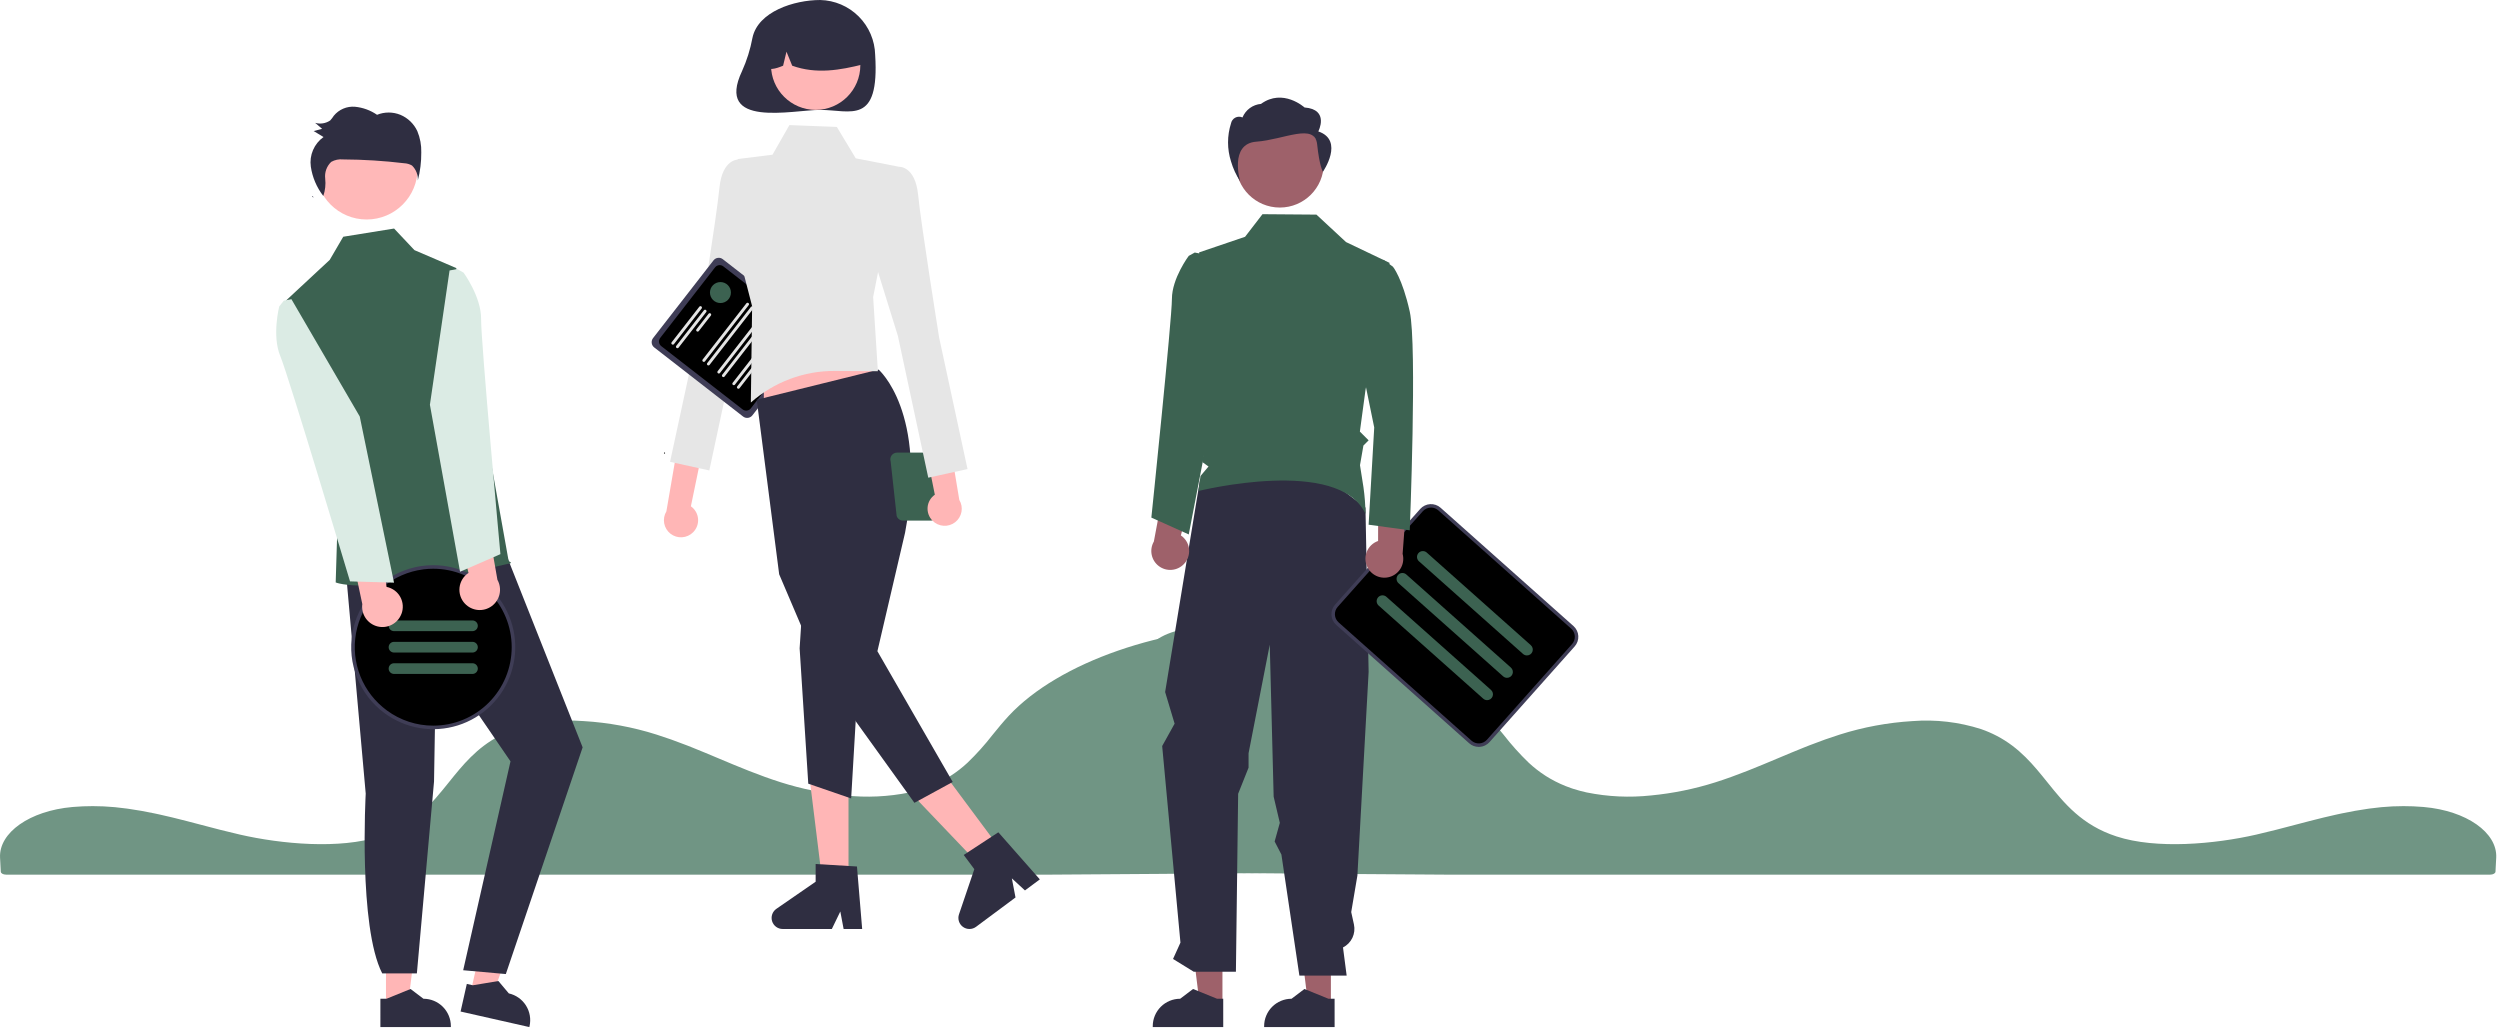 <svg width="354" height="146" viewBox="0 0 354 146" fill="none" xmlns="http://www.w3.org/2000/svg">
<g clip-path="url(#clip0_28_197)">
<path d="M13.139 114.148C12.212 114.148 11.283 114.186 10.376 114.263L10.244 114.274C4.227 114.806 -0.174 117.892 0.007 121.452L0.042 122.096C0.065 122.503 0.09 122.94 0.11 123.426C0.121 123.665 0.448 123.849 0.854 123.849H148.86C159.295 123.786 169.693 123.706 179.76 123.612C181.649 123.616 183.536 123.518 185.414 123.319C188.214 122.988 190.154 122.331 191.352 121.312C192.841 120.048 192.888 118.456 192.798 116.658C192.615 113.027 192.433 109.212 192.251 105.409C192.091 102.057 191.931 98.714 191.771 95.514C191.671 93.614 191.453 91.938 189.762 90.657C187.929 89.271 184.585 88.569 179.825 88.569H179.65C164.73 88.622 149.95 93.752 142.864 101.335C142.048 102.208 141.288 103.143 140.553 104.047C139.467 105.448 138.281 106.768 137.004 107.998C136.279 108.676 135.494 109.287 134.66 109.825C134.603 109.865 134.537 109.907 134.467 109.948C134.308 110.048 134.141 110.148 133.979 110.241C133.029 110.79 132.027 111.245 130.989 111.6L130.889 111.635C130.81 111.663 130.725 111.691 130.639 111.717C130.039 111.909 129.417 112.076 128.793 112.21C125.792 112.82 122.714 112.963 119.669 112.634C116.589 112.338 113.548 111.718 110.597 110.785C107.491 109.803 104.583 108.579 101.771 107.396C100.536 106.876 99.258 106.338 97.983 105.829C97.743 105.729 97.507 105.639 97.268 105.546C95.71 104.939 94.297 104.437 92.949 104.013C89.61 102.957 86.153 102.317 82.657 102.107C79.375 101.851 76.075 102.237 72.94 103.243C72.185 103.506 71.45 103.822 70.74 104.19C67.499 105.873 65.501 108.357 63.569 110.759C61.169 113.747 58.681 116.837 53.769 118.438C48.107 120.288 39.841 119.519 33.994 118.183C32.155 117.763 30.319 117.283 28.543 116.812C27.826 116.623 27.108 116.436 26.39 116.249C24.979 115.885 23.823 115.605 22.755 115.37L22.417 115.295C22.229 115.254 22.041 115.213 21.849 115.174C20.58 114.908 19.398 114.698 18.234 114.533L17.959 114.493C17.407 114.42 16.891 114.36 16.384 114.309L16.184 114.289C15.194 114.196 14.167 114.148 13.139 114.148Z" fill="#709584"/>
<path d="M340.332 114.148C341.259 114.148 342.188 114.186 343.095 114.263L343.227 114.274C349.244 114.806 353.645 117.892 353.464 121.452L353.429 122.096C353.406 122.503 353.381 122.94 353.361 123.426C353.35 123.665 353.023 123.849 352.617 123.849H204.61C194.175 123.786 183.777 123.706 173.71 123.612C171.822 123.616 169.934 123.518 168.056 123.319C165.256 122.988 163.316 122.331 162.118 121.312C160.629 120.048 160.582 118.456 160.672 116.658C160.855 113.027 161.037 109.212 161.219 105.409C161.379 102.057 161.539 98.714 161.699 95.514C161.799 93.614 162.017 91.938 163.708 90.657C165.541 89.271 168.885 88.569 173.645 88.569H173.818C188.738 88.622 203.518 93.752 210.604 101.335C211.42 102.208 212.18 103.143 212.915 104.047C214.001 105.448 215.187 106.768 216.464 107.998C217.19 108.676 217.974 109.287 218.808 109.825C218.865 109.865 218.931 109.907 219.001 109.948C219.16 110.048 219.327 110.148 219.489 110.241C220.44 110.79 221.441 111.245 222.479 111.6L222.579 111.635C222.658 111.663 222.743 111.691 222.829 111.717C223.429 111.909 224.051 112.076 224.675 112.21C227.677 112.82 230.754 112.963 233.799 112.634C236.88 112.338 239.92 111.718 242.871 110.785C245.977 109.803 248.885 108.579 251.697 107.396C252.932 106.876 254.21 106.338 255.485 105.829C255.725 105.729 255.961 105.639 256.2 105.546C257.758 104.939 259.171 104.437 260.519 104.013C263.859 102.957 267.315 102.317 270.811 102.107C274.093 101.851 277.394 102.237 280.528 103.243C281.283 103.506 282.019 103.822 282.728 104.19C285.969 105.873 287.967 108.357 289.899 110.759C292.299 113.747 294.787 116.837 299.699 118.438C305.362 120.288 313.627 119.519 319.475 118.183C321.313 117.763 323.15 117.283 324.926 116.812C325.644 116.623 326.361 116.436 327.079 116.249C328.49 115.885 329.646 115.605 330.714 115.37L331.052 115.295C331.24 115.254 331.428 115.213 331.62 115.174C332.889 114.908 334.071 114.698 335.235 114.533L335.51 114.493C336.062 114.42 336.578 114.36 337.085 114.309L337.285 114.289C338.277 114.196 339.303 114.148 340.332 114.148Z" fill="#709584"/>
<path d="M76.839 118.294C76.106 117.68 75.615 116.825 75.454 115.882C75.293 114.939 75.472 113.97 75.96 113.147C76.06 112.981 76.322 113.127 76.223 113.294C75.767 114.059 75.601 114.962 75.752 115.84C75.904 116.718 76.365 117.512 77.051 118.08C77.199 118.2 76.987 118.417 76.839 118.294Z" fill="black"/>
<path d="M98.145 75.368C98.394 75.12 98.586 74.82 98.707 74.49C98.828 74.16 98.875 73.808 98.845 73.457C98.815 73.107 98.708 72.767 98.533 72.463C98.357 72.158 98.117 71.896 97.829 71.694L101.755 52.694L97.519 54.03L94.36 72.412C94.053 72.918 93.942 73.519 94.049 74.102C94.156 74.684 94.472 75.207 94.939 75.571C95.405 75.936 95.989 76.117 96.58 76.079C97.171 76.042 97.727 75.789 98.144 75.369L98.145 75.368Z" fill="#FFB6B6"/>
<path d="M107.22 24.573L104.596 22.592C104.596 22.592 102.281 22.428 101.872 26.602C101.463 30.776 98.895 46.796 98.895 46.796L94.88 65.396L100.438 66.616L104.738 46.548L109.038 32.703L107.22 24.573Z" fill="#E6E6E6"/>
<path d="M105.221 58.981L92.635 49.195C92.439 49.042 92.311 48.818 92.281 48.571C92.25 48.324 92.318 48.075 92.47 47.879L101.033 36.866C101.186 36.67 101.41 36.543 101.656 36.512C101.903 36.481 102.152 36.549 102.348 36.701L114.934 46.487C115.13 46.64 115.258 46.864 115.289 47.111C115.32 47.358 115.251 47.606 115.099 47.803L106.536 58.816C106.383 59.012 106.159 59.139 105.913 59.17C105.666 59.201 105.418 59.133 105.221 58.981Z" fill="#3F3D56"/>
<path d="M105.152 57.969L93.635 49.013C93.461 48.877 93.348 48.678 93.32 48.459C93.293 48.24 93.354 48.019 93.489 47.845L101.252 37.861C101.388 37.687 101.587 37.574 101.806 37.546C102.025 37.519 102.246 37.58 102.42 37.715L113.935 46.671C114.109 46.807 114.222 47.006 114.25 47.225C114.277 47.444 114.216 47.665 114.081 47.839L106.318 57.823C106.182 57.996 105.984 58.109 105.765 58.137C105.547 58.164 105.326 58.104 105.152 57.969Z" fill="black"/>
<path d="M95.143 48.759C95.121 48.742 95.103 48.721 95.09 48.697C95.076 48.674 95.068 48.648 95.065 48.62C95.061 48.593 95.063 48.566 95.07 48.539C95.078 48.513 95.09 48.489 95.107 48.467L99.023 43.43C99.057 43.386 99.107 43.358 99.161 43.351C99.216 43.344 99.271 43.359 99.315 43.393C99.359 43.427 99.387 43.477 99.394 43.531C99.401 43.586 99.386 43.641 99.352 43.685L95.436 48.722C95.419 48.744 95.398 48.762 95.375 48.776C95.351 48.789 95.325 48.798 95.297 48.801C95.27 48.805 95.242 48.803 95.216 48.796C95.189 48.788 95.165 48.776 95.143 48.759Z" fill="#E4E4E4"/>
<path d="M95.795 49.263C95.773 49.246 95.755 49.225 95.742 49.202C95.728 49.178 95.719 49.152 95.716 49.125C95.713 49.097 95.715 49.07 95.722 49.044C95.729 49.017 95.741 48.993 95.758 48.971L99.674 43.934C99.708 43.89 99.758 43.862 99.812 43.855C99.867 43.848 99.922 43.863 99.966 43.897C100.01 43.931 100.038 43.981 100.045 44.035C100.052 44.09 100.037 44.145 100.003 44.189L96.087 49.226C96.07 49.248 96.049 49.266 96.026 49.279C96.002 49.293 95.976 49.302 95.949 49.305C95.921 49.309 95.894 49.306 95.868 49.299C95.841 49.292 95.817 49.28 95.795 49.263Z" fill="#E4E4E4"/>
<path d="M98.66 46.915C98.639 46.898 98.621 46.877 98.607 46.854C98.594 46.83 98.585 46.804 98.582 46.776C98.578 46.749 98.58 46.722 98.588 46.696C98.595 46.669 98.607 46.645 98.624 46.623L100.326 44.436C100.342 44.413 100.363 44.393 100.387 44.378C100.411 44.364 100.438 44.354 100.466 44.349C100.493 44.345 100.522 44.347 100.549 44.354C100.576 44.361 100.602 44.374 100.624 44.391C100.647 44.408 100.665 44.43 100.679 44.455C100.692 44.479 100.701 44.507 100.704 44.535C100.706 44.563 100.703 44.591 100.695 44.618C100.686 44.645 100.673 44.67 100.654 44.691L98.954 46.874C98.938 46.896 98.917 46.915 98.893 46.929C98.87 46.943 98.843 46.952 98.816 46.956C98.788 46.96 98.76 46.958 98.734 46.951C98.707 46.944 98.682 46.932 98.66 46.915Z" fill="#E4E4E4"/>
<path d="M99.535 51.199C99.514 51.182 99.496 51.161 99.482 51.138C99.469 51.114 99.46 51.088 99.457 51.06C99.453 51.033 99.455 51.006 99.463 50.98C99.47 50.953 99.482 50.928 99.499 50.907L105.682 42.956C105.698 42.933 105.719 42.913 105.743 42.898C105.767 42.883 105.794 42.874 105.822 42.87C105.849 42.865 105.878 42.867 105.905 42.874C105.932 42.881 105.958 42.894 105.98 42.911C106.003 42.928 106.021 42.95 106.035 42.975C106.048 42.999 106.057 43.026 106.06 43.054C106.062 43.083 106.059 43.111 106.051 43.138C106.042 43.165 106.029 43.19 106.01 43.211L99.828 51.162C99.811 51.184 99.79 51.202 99.767 51.216C99.743 51.229 99.717 51.238 99.689 51.242C99.662 51.245 99.635 51.243 99.608 51.236C99.582 51.228 99.557 51.216 99.535 51.199Z" fill="#E4E4E4"/>
<path d="M100.184 51.704C100.163 51.687 100.144 51.666 100.131 51.643C100.117 51.619 100.109 51.593 100.105 51.566C100.102 51.539 100.104 51.511 100.111 51.485C100.118 51.458 100.13 51.434 100.147 51.412L106.329 43.461C106.363 43.417 106.413 43.389 106.468 43.382C106.522 43.375 106.578 43.39 106.621 43.424C106.665 43.458 106.693 43.508 106.7 43.562C106.707 43.617 106.692 43.672 106.658 43.716L100.475 51.667C100.458 51.689 100.438 51.707 100.414 51.72C100.39 51.734 100.364 51.743 100.337 51.746C100.31 51.749 100.282 51.748 100.256 51.74C100.229 51.733 100.206 51.721 100.184 51.704Z" fill="#E4E4E4"/>
<path d="M101.659 52.849C101.637 52.832 101.619 52.811 101.606 52.788C101.592 52.764 101.583 52.738 101.58 52.711C101.577 52.684 101.579 52.656 101.586 52.63C101.593 52.603 101.605 52.579 101.622 52.557L107.805 44.606C107.839 44.562 107.889 44.534 107.943 44.527C107.998 44.52 108.053 44.535 108.097 44.569C108.141 44.603 108.169 44.653 108.176 44.707C108.183 44.762 108.168 44.817 108.134 44.861L101.951 52.812C101.934 52.834 101.914 52.852 101.89 52.865C101.866 52.879 101.84 52.888 101.813 52.891C101.786 52.894 101.758 52.892 101.732 52.885C101.705 52.878 101.681 52.866 101.659 52.849Z" fill="#E4E4E4"/>
<path d="M102.307 53.354C102.285 53.337 102.267 53.316 102.254 53.293C102.24 53.269 102.231 53.243 102.228 53.216C102.225 53.188 102.226 53.161 102.234 53.135C102.241 53.108 102.253 53.084 102.27 53.062L108.453 45.111C108.487 45.067 108.537 45.039 108.591 45.032C108.646 45.025 108.701 45.04 108.745 45.074C108.789 45.108 108.817 45.158 108.824 45.212C108.831 45.267 108.816 45.322 108.782 45.366L102.599 53.317C102.582 53.339 102.561 53.357 102.538 53.37C102.514 53.384 102.488 53.393 102.461 53.396C102.434 53.399 102.406 53.398 102.38 53.39C102.353 53.383 102.329 53.371 102.307 53.354Z" fill="#E4E4E4"/>
<path d="M103.78 54.499C103.759 54.482 103.74 54.461 103.727 54.438C103.713 54.414 103.705 54.388 103.701 54.361C103.698 54.334 103.7 54.306 103.707 54.28C103.714 54.253 103.726 54.229 103.743 54.207L109.926 46.256C109.96 46.212 110.01 46.184 110.064 46.177C110.119 46.17 110.175 46.185 110.218 46.219C110.262 46.253 110.29 46.303 110.297 46.357C110.304 46.412 110.289 46.467 110.255 46.511L104.072 54.462C104.055 54.484 104.035 54.502 104.011 54.515C103.987 54.529 103.961 54.538 103.934 54.541C103.907 54.544 103.879 54.542 103.853 54.535C103.826 54.528 103.802 54.516 103.78 54.499Z" fill="#E4E4E4"/>
<path d="M104.429 55.004C104.407 54.987 104.389 54.966 104.376 54.943C104.362 54.919 104.353 54.893 104.35 54.866C104.347 54.839 104.349 54.811 104.356 54.785C104.363 54.758 104.375 54.734 104.392 54.712L110.575 46.761C110.609 46.717 110.659 46.689 110.713 46.682C110.768 46.675 110.823 46.69 110.867 46.724C110.911 46.758 110.939 46.807 110.946 46.862C110.953 46.917 110.938 46.972 110.904 47.016L104.721 54.967C104.704 54.989 104.684 55.007 104.66 55.02C104.636 55.034 104.61 55.043 104.583 55.046C104.556 55.049 104.528 55.047 104.502 55.04C104.475 55.033 104.451 55.021 104.429 55.004Z" fill="#E4E4E4"/>
<path d="M94.096 64.238C94.143 64.238 94.181 64.2 94.181 64.153C94.181 64.106 94.143 64.068 94.096 64.068C94.049 64.068 94.011 64.106 94.011 64.153C94.011 64.2 94.049 64.238 94.096 64.238Z" fill="black"/>
<path d="M106.545 5.371C106.244 6.986 105.752 8.558 105.077 10.056C101.215 18.227 112.214 15.563 116.144 15.563C120.444 15.563 124.553 17.823 123.925 7.782C123.878 5.733 123.043 3.781 121.594 2.332C120.145 0.883 118.193 0.048 116.144 0.001C112.474 -2.29783e-05 107.313 1.632 106.545 5.371Z" fill="#2F2E41"/>
<path d="M120.151 125.208H116.489L114.747 111.085H120.147L120.151 125.208Z" fill="#FFB6B6"/>
<path d="M122.083 131.545H119.457L118.988 129.066L117.788 131.545H110.824C110.49 131.545 110.165 131.438 109.896 131.24C109.628 131.042 109.429 130.764 109.33 130.445C109.23 130.127 109.235 129.784 109.344 129.469C109.453 129.153 109.66 128.881 109.934 128.691L115.496 124.85V122.345L121.346 122.694L122.083 131.545Z" fill="#2F2E41"/>
<path d="M141.904 120.582L138.966 122.767L129.14 112.474L133.476 109.249L141.904 120.582Z" fill="#FFB6B6"/>
<path d="M147.241 124.519L145.134 126.086L143.279 124.376L143.795 127.082L138.206 131.238C137.938 131.437 137.613 131.544 137.279 131.545C136.945 131.546 136.62 131.441 136.35 131.244C136.081 131.047 135.881 130.769 135.781 130.451C135.68 130.132 135.684 129.79 135.792 129.474L137.963 123.074L136.463 121.063L141.363 117.853L147.241 124.519Z" fill="#2F2E41"/>
<path d="M108.158 60.204L125.539 57.497L122.082 47.097H108.158V60.204Z" fill="#FFB6B6"/>
<path d="M124.412 52.335C124.412 52.335 131.359 58.335 128.154 75.448L124.241 92.213L134.903 110.723L129.482 113.68L116.343 95.419L110.331 81.319L107.151 56.603L124.412 52.335Z" fill="#2F2E41"/>
<path d="M113.646 85.335L113.228 91.806L114.451 110.969L120.524 113.06L121.674 93.426L113.646 85.335Z" fill="#2F2E41"/>
<path d="M111.778 17.712L118.497 17.974L121.175 22.419L127.284 23.612L123.637 42.062L124.308 52.562L118.225 52.525C113.841 52.498 109.601 54.091 106.319 56.998L106.501 43.366L103.884 33.19L104.472 22.52L109.387 21.906L111.778 17.712Z" fill="#E6E6E6"/>
<path d="M115.5 15.56C118.992 15.56 121.823 12.729 121.823 9.237C121.823 5.745 118.992 2.914 115.5 2.914C112.008 2.914 109.177 5.745 109.177 9.237C109.177 12.729 112.008 15.56 115.5 15.56Z" fill="#FFB6B6"/>
<path d="M111.207 2.79C112.315 2.115 113.584 1.749 114.882 1.732C116.179 1.715 117.458 2.047 118.583 2.693C119.709 3.339 120.64 4.275 121.279 5.404C121.919 6.533 122.244 7.814 122.219 9.111C118.997 9.92 115.612 10.539 112.176 9.304L111.365 7.318L110.887 9.305C109.841 9.733 108.787 10.095 107.742 9.305C107.699 8.011 107.997 6.728 108.605 5.585C109.213 4.442 110.11 3.478 111.207 2.79Z" fill="#2F2E41"/>
<path d="M126.114 65.317L126.966 73.053C127.025 73.246 127.145 73.414 127.307 73.534C127.469 73.654 127.665 73.719 127.866 73.72H131.795C131.997 73.719 132.193 73.654 132.355 73.534C132.517 73.414 132.636 73.246 132.695 73.053L133.401 67.124C133.605 67.223 133.829 67.273 134.056 67.268C134.282 67.264 134.505 67.206 134.705 67.099C134.905 66.993 135.076 66.84 135.206 66.654C135.335 66.468 135.419 66.254 135.45 66.029C135.48 65.805 135.457 65.576 135.383 65.362C135.308 65.148 135.184 64.955 135.02 64.798C134.856 64.642 134.658 64.526 134.441 64.461C134.224 64.396 133.994 64.383 133.771 64.424C133.683 64.32 133.573 64.237 133.45 64.179C133.326 64.122 133.191 64.093 133.055 64.093H127.011C126.864 64.093 126.718 64.128 126.587 64.195C126.455 64.262 126.341 64.358 126.253 64.477C126.166 64.596 126.107 64.734 126.083 64.879C126.058 65.025 126.068 65.174 126.111 65.315L126.114 65.317ZM133.53 66.723L133.962 65.317C134.012 65.155 134.017 64.982 133.976 64.817C133.995 64.817 134.012 64.812 134.031 64.812C134.303 64.812 134.563 64.92 134.755 65.112C134.947 65.304 135.055 65.564 135.055 65.836C135.055 66.108 134.947 66.368 134.755 66.56C134.563 66.752 134.303 66.86 134.031 66.86C133.855 66.858 133.683 66.811 133.531 66.722L133.53 66.723Z" fill="#3C6251"/>
<path d="M132.039 73.724C131.791 73.475 131.601 73.174 131.481 72.843C131.362 72.513 131.317 72.16 131.349 71.809C131.38 71.459 131.489 71.12 131.666 70.817C131.843 70.513 132.084 70.251 132.373 70.051L128.545 51.032L132.774 52.39L135.839 70.79C136.145 71.298 136.253 71.9 136.144 72.483C136.035 73.065 135.715 73.587 135.247 73.95C134.778 74.312 134.192 74.49 133.601 74.449C133.009 74.408 132.454 74.152 132.039 73.728V73.724Z" fill="#FFB6B6"/>
<path d="M124.66 25.597L127.284 23.616C127.284 23.616 129.599 23.452 130.009 27.626C130.419 31.8 132.986 47.82 132.986 47.82L137.001 66.42L131.443 67.64L127.143 47.573L122.843 33.728L124.66 25.597Z" fill="#E6E6E6"/>
<path d="M102.015 42.911C102.835 42.911 103.5 42.246 103.5 41.426C103.5 40.606 102.835 39.941 102.015 39.941C101.195 39.941 100.53 40.606 100.53 41.426C100.53 42.246 101.195 42.911 102.015 42.911Z" fill="#3C6251"/>
<path d="M54.653 142.438H57.753L59.226 130.499H54.658L54.653 142.438Z" fill="#FFB6B6"/>
<path d="M53.864 141.423H54.735L58.135 140.04L59.958 141.423C60.988 141.423 61.976 141.832 62.705 142.56C63.433 143.289 63.843 144.277 63.843 145.307V145.433H53.863L53.864 141.423Z" fill="#2F2E41"/>
<path d="M66.648 140.483L69.667 141.165L73.733 129.844L69.277 128.838L66.648 140.483Z" fill="#FFB6B6"/>
<path d="M66.101 139.322L66.951 139.514L70.574 138.914L72.048 140.665C73.053 140.892 73.927 141.509 74.477 142.38C75.027 143.251 75.209 144.305 74.982 145.31L74.954 145.433L65.219 143.233L66.101 139.322Z" fill="#2F2E41"/>
<path d="M48.986 81.021L51.786 112.38C51.786 112.38 50.737 131.207 54.121 137.832H59.029L61.459 110.661L61.764 92.424L72.286 107.808L65.586 137.386L71.626 137.926L82.501 105.826L70.553 75.692L48.986 81.021Z" fill="#2F2E41"/>
<path d="M51.918 31.081C55.905 31.081 59.136 27.849 59.136 23.863C59.136 19.877 55.905 16.645 51.918 16.645C47.932 16.645 44.7 19.877 44.7 23.863C44.7 27.849 47.932 31.081 51.918 31.081Z" fill="#FFB8B8"/>
<path d="M64.607 37.96L58.685 35.419L55.802 32.361L48.602 33.522L46.691 36.798L40.506 42.55L47.753 75.317L47.534 82.474C47.534 82.474 52.172 84.562 72.288 79.754C72.529 79.696 72.024 79.444 72.024 79.444L64.607 37.96Z" fill="#3C6251"/>
<path d="M44.411 27.959C44.361 27.892 44.311 27.823 44.262 27.751C44.242 27.793 44.226 27.836 44.204 27.877L44.411 27.959Z" fill="#2F2E41"/>
<path d="M59.099 18.583C58.617 17.532 57.756 16.701 56.689 16.255C55.631 15.827 54.447 15.827 53.389 16.255C52.459 15.615 51.382 15.223 50.258 15.115C49.695 15.07 49.13 15.161 48.61 15.382C48.09 15.602 47.632 15.946 47.273 16.382C47.119 16.623 46.945 16.85 46.751 17.06C46.442 17.268 46.092 17.406 45.724 17.463C45.356 17.521 44.98 17.497 44.622 17.394L45.612 18.242L44.412 18.555L45.812 19.403C45.157 19.869 44.642 20.507 44.325 21.247C44.007 21.986 43.899 22.798 44.012 23.595C44.233 25.109 44.842 26.541 45.78 27.75C46.05 26.96 46.142 26.12 46.049 25.291C45.996 24.856 46.045 24.415 46.194 24.002C46.343 23.59 46.586 23.219 46.905 22.918C47.411 22.636 47.991 22.515 48.567 22.574C51.463 22.59 54.356 22.77 57.231 23.115C57.621 23.132 58.002 23.242 58.34 23.437C58.622 23.709 58.841 24.039 58.983 24.404C59.126 24.769 59.187 25.16 59.164 25.551C59.5 24.254 59.664 22.919 59.653 21.579C59.681 20.552 59.492 19.532 59.099 18.583Z" fill="#2F2E41"/>
<path d="M61.345 103.003C67.62 103.003 72.706 97.916 72.706 91.642C72.706 85.367 67.62 80.281 61.345 80.281C55.071 80.281 49.984 85.367 49.984 91.642C49.984 97.916 55.071 103.003 61.345 103.003Z" fill="black"/>
<path d="M61.346 80.029C60.763 80.029 60.18 80.073 59.603 80.16C59.303 80.203 59.018 80.26 58.733 80.327C56.637 80.809 54.716 81.865 53.184 83.376C51.653 84.887 50.571 86.793 50.06 88.883C49.55 90.973 49.63 93.163 50.291 95.21C50.953 97.257 52.171 99.08 53.808 100.475C54.002 100.639 54.199 100.798 54.408 100.95C55.882 102.049 57.596 102.782 59.408 103.089C61.221 103.396 63.081 103.268 64.834 102.716C66.588 102.164 68.185 101.204 69.495 99.913C70.805 98.624 71.79 97.041 72.368 95.296C72.947 93.551 73.103 91.694 72.824 89.876C72.544 88.059 71.838 86.335 70.761 84.844C69.685 83.354 68.271 82.14 66.634 81.303C64.997 80.466 63.185 80.029 61.346 80.029ZM61.346 102.752C58.984 102.754 56.684 101.999 54.782 100.598C54.575 100.447 54.376 100.29 54.182 100.123C52.586 98.778 51.402 97.01 50.765 95.022C50.128 93.034 50.065 90.907 50.582 88.885C51.1 86.863 52.176 85.028 53.69 83.59C55.203 82.152 57.09 81.17 59.136 80.756C59.419 80.698 59.701 80.656 59.989 80.617C60.44 80.561 60.893 80.534 61.347 80.534C64.293 80.534 67.119 81.704 69.202 83.788C71.286 85.871 72.456 88.697 72.456 91.643C72.456 94.589 71.286 97.415 69.202 99.498C67.119 101.582 64.293 102.752 61.346 102.752Z" fill="#3F3D56"/>
<path d="M55.791 89.37H66.901C67.319 89.37 67.658 89.031 67.658 88.613V88.612C67.658 88.194 67.319 87.855 66.901 87.855H55.791C55.373 87.855 55.034 88.194 55.034 88.612V88.613C55.034 89.031 55.373 89.37 55.791 89.37Z" fill="#3C6251"/>
<path d="M55.791 92.4H66.901C67.319 92.4 67.658 92.061 67.658 91.643V91.642C67.658 91.224 67.319 90.885 66.901 90.885H55.791C55.373 90.885 55.034 91.224 55.034 91.642V91.643C55.034 92.061 55.373 92.4 55.791 92.4Z" fill="#3C6251"/>
<path d="M55.791 95.43H66.901C67.319 95.43 67.658 95.091 67.658 94.673V94.672C67.658 94.254 67.319 93.915 66.901 93.915H55.791C55.373 93.915 55.034 94.254 55.034 94.672V94.673C55.034 95.091 55.373 95.43 55.791 95.43Z" fill="#3C6251"/>
<path d="M188.454 142.047H185.208L183.664 129.528H188.454V142.047Z" fill="#9E616A"/>
<path d="M173.099 142.047H169.854L168.31 129.528H173.1L173.099 142.047Z" fill="#9E616A"/>
<path d="M173.21 145.434H163.23V145.308C163.23 144.278 163.639 143.29 164.367 142.561C165.096 141.833 166.084 141.423 167.114 141.423L168.937 140.04L172.337 141.423H173.208L173.21 145.434Z" fill="#2F2E41"/>
<path d="M188.981 145.434H179.001V145.308C179.001 144.278 179.41 143.29 180.138 142.561C180.867 141.833 181.855 141.423 182.885 141.423L184.708 140.04L188.108 141.423H188.979L188.981 145.434Z" fill="#2F2E41"/>
<path d="M169.916 67.958L164.983 97.993L166.325 102.469L164.564 105.639L167.151 133.477L166.101 135.789L169.035 137.598H175.005L175.322 112.398L176.797 108.698V106.656L179.797 91.288L180.35 112.809L181.223 116.515L180.489 119.154L181.447 121.003L183.993 138.147H190.687L190.169 134.159C190.752 133.864 191.221 133.383 191.501 132.793C191.781 132.202 191.857 131.535 191.717 130.897L191.333 129.149L192.207 123.98L193.798 95.143L193.35 71.875L185.519 65.887L169.916 67.958Z" fill="#2F2E41"/>
<path d="M181.223 29.389C184.658 29.389 187.442 26.605 187.442 23.17C187.442 19.735 184.658 16.951 181.223 16.951C177.788 16.951 175.004 19.735 175.004 23.17C175.004 26.605 177.788 29.389 181.223 29.389Z" fill="#9E616A"/>
<path d="M167.635 79.876C167.906 79.596 168.112 79.261 168.239 78.893C168.366 78.525 168.411 78.134 168.37 77.746C168.33 77.359 168.205 76.986 168.004 76.652C167.803 76.319 167.532 76.033 167.209 75.816L169.627 66.67L164.968 68.237L163.386 76.682C163.058 77.249 162.949 77.916 163.08 78.557C163.21 79.199 163.571 79.77 164.095 80.163C164.618 80.557 165.268 80.745 165.92 80.691C166.573 80.638 167.183 80.348 167.636 79.875L167.635 79.876Z" fill="#9E616A"/>
<path d="M170.18 35.966L169.18 35.758L168.327 36.23C168.327 36.23 165.944 39.407 165.944 42.319C165.944 45.231 163.032 73.293 163.032 73.293L168.327 75.676L172.563 53.703L170.18 35.966Z" fill="#3C6251"/>
<path d="M186.673 18.61C186.673 18.61 188.3 15.5 184.721 15.218C184.721 15.218 181.67 12.45 178.56 14.712C177.989 14.76 177.442 14.965 176.979 15.303C176.516 15.642 176.155 16.101 175.936 16.631C175.775 16.558 175.6 16.522 175.423 16.527C175.246 16.532 175.073 16.576 174.916 16.658C174.759 16.74 174.623 16.856 174.518 16.998C174.412 17.141 174.341 17.305 174.309 17.479C173.752 19.226 173.752 21.103 174.309 22.85C174.6 23.852 175.038 24.804 175.609 25.677C175.609 25.677 174.009 20.343 177.909 20.06C181.809 19.777 186.182 17.337 186.509 20.447C186.836 23.557 187.324 24.323 187.324 24.323C187.324 24.323 190.411 19.882 186.673 18.61Z" fill="#2F2E41"/>
<path d="M209.389 105.638C208.92 105.639 208.467 105.466 208.117 105.153L189.295 88.399C188.916 88.061 188.686 87.585 188.657 87.078C188.627 86.57 188.8 86.072 189.138 85.692L201.195 72.147C201.533 71.767 202.009 71.538 202.516 71.508C203.024 71.479 203.522 71.652 203.902 71.99L222.724 88.745C222.912 88.912 223.065 89.115 223.175 89.342C223.285 89.569 223.349 89.814 223.363 90.066C223.378 90.317 223.343 90.569 223.26 90.807C223.177 91.045 223.049 91.264 222.881 91.452L210.824 104.997C210.657 105.186 210.454 105.339 210.228 105.449C210.001 105.559 209.755 105.622 209.503 105.636C209.465 105.637 209.427 105.638 209.389 105.638Z" fill="black"/>
<path d="M209.388 105.762C208.889 105.763 208.406 105.579 208.034 105.246L189.212 88.492C188.809 88.131 188.565 87.625 188.535 87.085C188.504 86.544 188.689 86.014 189.049 85.61L201.106 72.065C201.466 71.661 201.972 71.417 202.512 71.385C203.052 71.354 203.582 71.538 203.987 71.897L222.809 88.652C223.213 89.012 223.458 89.518 223.489 90.058C223.52 90.598 223.336 91.129 222.976 91.533L210.919 105.078C210.741 105.279 210.526 105.442 210.284 105.559C210.043 105.676 209.781 105.744 209.513 105.759C209.469 105.76 209.429 105.762 209.388 105.762ZM202.627 71.875C202.409 71.874 202.192 71.92 201.993 72.01C201.794 72.099 201.615 72.23 201.47 72.393L189.413 85.938C189.141 86.245 189.001 86.647 189.025 87.057C189.048 87.466 189.234 87.85 189.54 88.123L208.362 104.877C208.514 105.012 208.691 105.116 208.883 105.183C209.075 105.25 209.278 105.278 209.481 105.266C209.684 105.254 209.882 105.203 210.065 105.114C210.248 105.026 210.412 104.902 210.547 104.75L222.605 91.2C222.878 90.893 223.018 90.491 222.994 90.081C222.97 89.671 222.785 89.288 222.478 89.015L203.656 72.26C203.373 72.008 203.007 71.868 202.628 71.869L202.627 71.875Z" fill="#3F3D56"/>
<path d="M216.214 92.81C216.011 92.81 215.815 92.735 215.663 92.6L200.889 79.448C200.74 79.298 200.654 79.097 200.648 78.886C200.642 78.675 200.717 78.469 200.857 78.311C200.997 78.153 201.192 78.055 201.403 78.036C201.613 78.017 201.823 78.079 201.989 78.209L216.766 91.361C216.892 91.473 216.981 91.62 217.021 91.784C217.061 91.947 217.05 92.119 216.991 92.276C216.931 92.433 216.824 92.569 216.686 92.664C216.547 92.759 216.382 92.81 216.214 92.81Z" fill="#3C6251"/>
<path d="M213.396 95.98C213.193 95.98 212.997 95.905 212.845 95.77L198.071 82.618C197.982 82.548 197.908 82.461 197.854 82.361C197.8 82.262 197.767 82.152 197.756 82.039C197.746 81.926 197.759 81.813 197.795 81.705C197.83 81.597 197.887 81.498 197.962 81.413C198.037 81.329 198.129 81.26 198.232 81.212C198.335 81.164 198.446 81.138 198.559 81.135C198.673 81.132 198.785 81.152 198.891 81.194C198.996 81.236 199.091 81.299 199.171 81.379L213.945 94.531C214.071 94.643 214.16 94.79 214.2 94.954C214.24 95.117 214.229 95.289 214.17 95.446C214.11 95.603 214.003 95.739 213.865 95.834C213.726 95.929 213.562 95.98 213.393 95.98H213.396Z" fill="#3C6251"/>
<path d="M210.578 99.142C210.375 99.142 210.179 99.067 210.027 98.932L195.252 85.781C195.163 85.711 195.089 85.624 195.035 85.524C194.981 85.425 194.947 85.315 194.937 85.202C194.927 85.089 194.94 84.976 194.975 84.868C195.011 84.76 195.068 84.661 195.143 84.576C195.218 84.492 195.31 84.423 195.413 84.375C195.515 84.328 195.627 84.301 195.74 84.298C195.853 84.295 195.966 84.315 196.071 84.357C196.177 84.399 196.272 84.462 196.352 84.542L211.126 97.694C211.252 97.806 211.341 97.953 211.381 98.117C211.421 98.28 211.41 98.452 211.35 98.609C211.291 98.766 211.184 98.902 211.045 98.997C210.907 99.092 210.742 99.143 210.574 99.143L210.578 99.142Z" fill="#3C6251"/>
<path d="M193.682 80.416C193.493 80.076 193.38 79.699 193.352 79.311C193.324 78.923 193.381 78.533 193.52 78.17C193.659 77.806 193.876 77.477 194.155 77.207C194.435 76.936 194.77 76.73 195.138 76.603L195.154 67.143L199.254 69.856L198.61 78.424C198.781 79.056 198.715 79.729 198.424 80.315C198.133 80.901 197.637 81.361 197.03 81.606C196.423 81.852 195.747 81.866 195.13 81.647C194.514 81.428 193.998 80.99 193.682 80.417V80.416Z" fill="#9E616A"/>
<path d="M194.061 38.558L195.892 36.793L197.237 37.764C197.237 37.764 198.561 39.352 199.62 44.118C200.679 48.884 199.62 75.092 199.62 75.092L193.796 74.298L194.59 60.532L192.207 48.884L194.061 38.558Z" fill="#3C6251"/>
<path d="M196.766 37.223L190.596 34.276L186.407 30.39L178.767 30.329L176.303 33.529L169.797 35.739L170.881 58.171L170.142 59.896C170.142 59.896 170.657 60.361 170.892 60.621C171.127 60.881 170.567 63.06 170.567 63.06L170.251 65.43L171.127 66.056L169.988 67.402L169.705 69.524C169.705 69.524 189.595 64.58 193.353 72.77C193.34 71.498 193.243 70.229 193.063 68.97L192.574 65.87L193.059 63.091L193.798 62.352L192.558 61.112L193.353 55.229L196.766 37.223Z" fill="#3C6251"/>
<path d="M56.837 86.954C56.99 86.565 57.056 86.147 57.03 85.729C57.004 85.312 56.887 84.905 56.687 84.538C56.487 84.171 56.208 83.852 55.871 83.604C55.534 83.357 55.147 83.186 54.737 83.104L53.366 73.039L49.392 76.513L51.303 85.538C51.211 86.235 51.378 86.942 51.771 87.524C52.165 88.106 52.759 88.524 53.44 88.698C54.121 88.873 54.842 88.791 55.467 88.47C56.093 88.148 56.578 87.609 56.832 86.953L56.837 86.954Z" fill="#FFB8B8"/>
<path d="M41.267 42.367L40.19 42.573L39.539 43.393C39.539 43.393 38.486 47.525 39.686 50.412C40.886 53.299 49.562 82.323 49.562 82.323L55.793 82.504L50.939 58.972L41.267 42.367Z" fill="#DBEBE4"/>
<path d="M65.833 85.477C65.546 85.173 65.329 84.811 65.197 84.414C65.066 84.017 65.023 83.597 65.071 83.182C65.12 82.767 65.259 82.367 65.478 82.012C65.698 81.656 65.993 81.353 66.342 81.124L63.861 71.274L68.844 73.016L70.436 82.103C70.779 82.715 70.887 83.431 70.738 84.117C70.59 84.803 70.195 85.411 69.629 85.826C69.064 86.241 68.366 86.435 67.667 86.371C66.968 86.306 66.317 85.989 65.836 85.478L65.833 85.477Z" fill="#FFB8B8"/>
<path d="M63.657 38.3L64.733 38.09L65.643 38.608C65.643 38.608 68.161 42.049 68.124 45.175C68.087 48.301 70.859 78.467 70.859 78.467L65.144 80.958L60.874 57.313L63.657 38.3Z" fill="#DBEBE4"/>
</g>
<defs>
<clipPath id="clip0_28_197">
<rect width="353.469" height="145.433" fill="white"/>
</clipPath>
</defs>
</svg>
